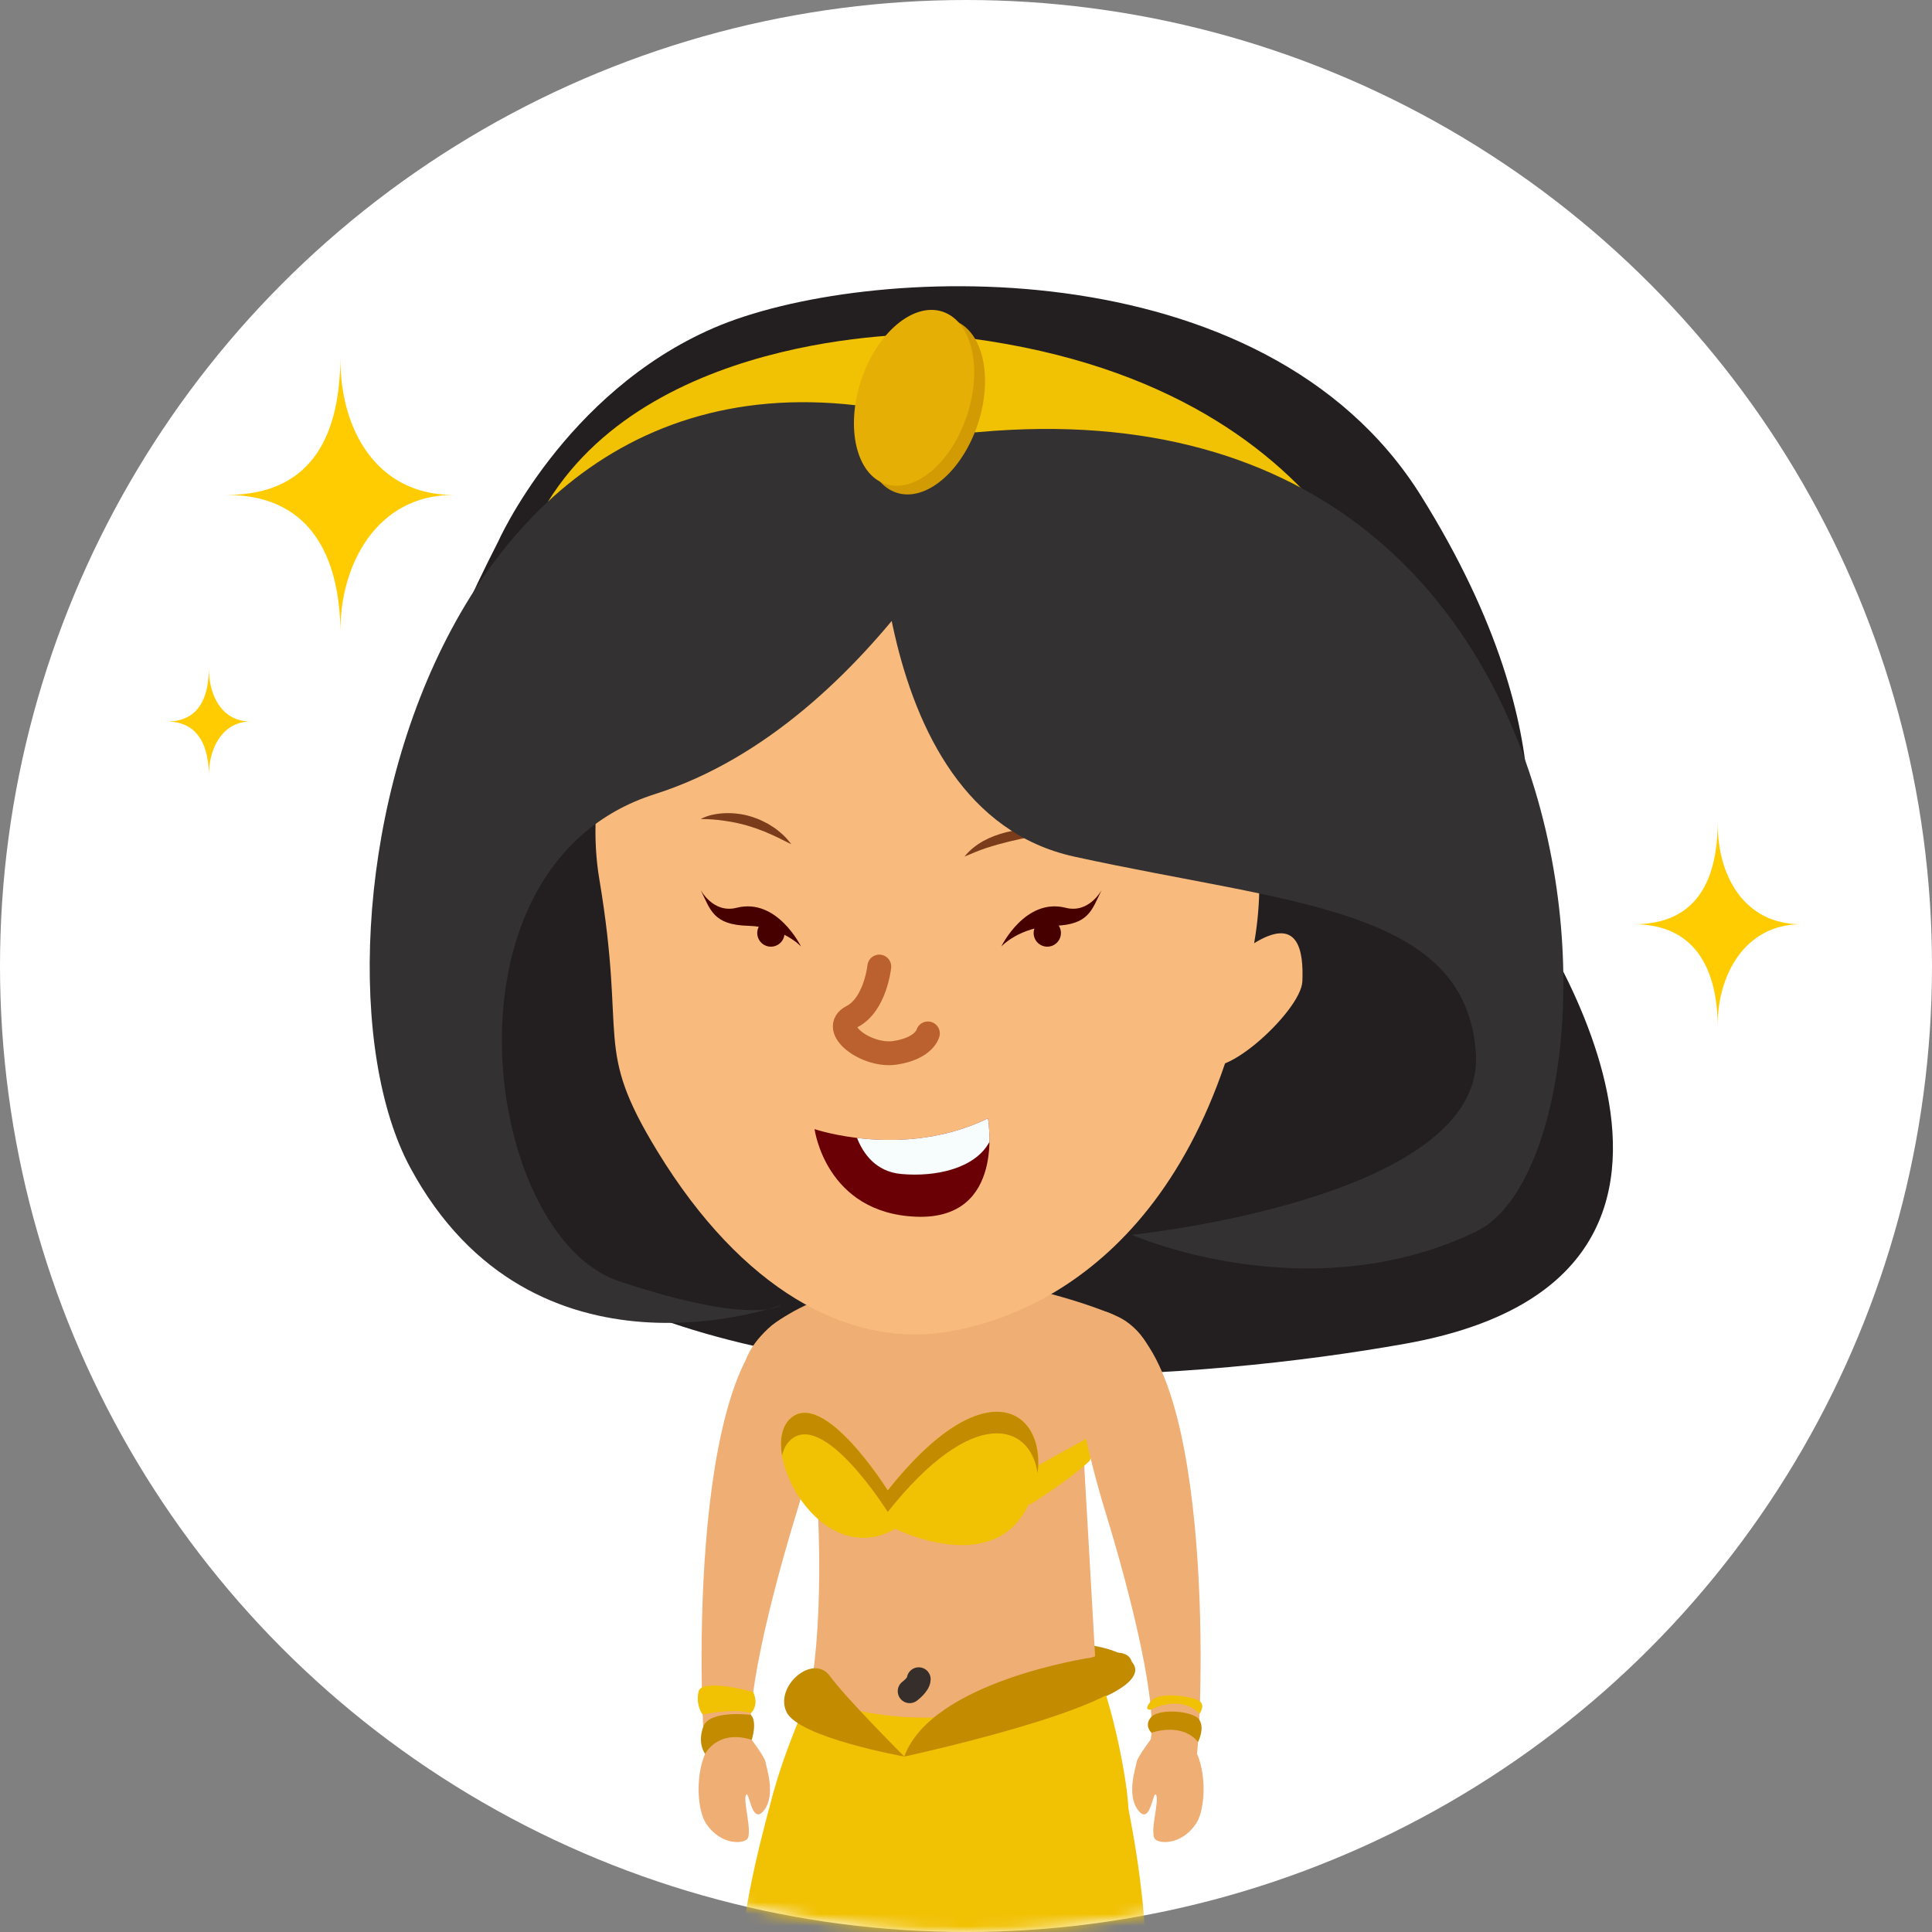 <svg width="162" height="162" viewBox="0 0 162 162" fill="none" xmlns="http://www.w3.org/2000/svg">
<rect x="0" y="0" width="162" height="162" fill="#808080" stroke="none"/>
<circle cx="81" cy="81" r="81" fill="white"/>
<mask id="mask0" mask-type="alpha" maskUnits="userSpaceOnUse" x="0" y="0" width="162" height="162">
<path d="M162 81C162 125.735 125.735 162 81 162C36.265 162 0 125.735 0 81C0 36.265 36.265 0 81 0C125.735 0 162 36.265 162 81Z" fill="white"/>
</mask>
<g mask="url(#mask0)">
<path d="M144.031 69C143.997 73.425 142.55 77.5 137 77.5C142.55 77.5 144.003 81.873 144.031 86C143.997 81.868 146.255 77.5 151 77.5C146.255 77.5 144.003 73.425 144.031 69Z" fill="#FFCC02"/>
<path d="M28.542 30C28.496 35.987 26.533 41.5 19 41.5C26.533 41.5 28.504 47.417 28.542 53C28.496 47.409 31.56 41.5 38 41.5C31.56 41.5 28.504 35.987 28.542 30Z" fill="#FFCC02"/>
<path d="M17.515 56C17.5 58.345 16.776 60.5 14 60.5C16.776 60.5 17.5 62.812 17.515 65C17.5 62.812 18.628 60.5 21 60.5C18.628 60.5 17.5 58.345 17.515 56Z" fill="#FFCC02"/>
<path d="M127.2 74.96C127.2 74.96 132.332 62.682 119.154 41.575C105.976 20.466 72.382 22.067 59.835 27.503C47.288 32.94 41.756 45.443 41.756 45.443C3.467 120.357 83.195 118.857 117.828 112.673C150.49 106.839 127.2 74.96 127.2 74.96Z" fill="#231F20"/>
<path d="M59.272 147.941C58.761 146.851 57.326 116.133 65.087 110.859C72.92 105.537 67.962 123.037 66.826 126.725C64.706 133.602 62.192 143.567 63.132 146.422C63.129 146.422 61.028 151.679 59.272 147.941Z" fill="#EFAE73"/>
<path d="M62.828 145.606C62.828 145.606 64.135 147.327 64.187 147.734C64.239 148.142 65.092 150.499 64.051 151.812C63.01 153.124 62.828 150.028 62.556 150.512C62.284 150.996 63.067 153.475 62.692 154.155C62.442 154.609 60.468 154.804 59.202 152.899C57.935 150.993 58.343 143.703 62.828 145.606Z" fill="#EFAE73"/>
<path d="M59.128 147.061C59.128 147.061 60.161 144.981 63.034 145.886C63.034 145.886 63.526 144.37 62.958 143.796C62.958 143.796 59.476 143.345 58.965 144.794C58.454 146.242 59.128 147.061 59.128 147.061Z" fill="#C28B00"/>
<path d="M58.916 143.761C58.916 143.761 61.487 143.201 62.966 143.641C62.966 143.641 63.684 143.051 63.154 141.872C63.154 141.872 58.834 140.668 58.574 141.845C58.315 143.024 58.916 143.761 58.916 143.761Z" fill="#F1C103"/>
<path d="M75.505 146.628C75.339 146.53 75.176 146.433 75.016 146.34C71.072 144.032 66.016 146.12 64.795 150.523C63.412 155.509 61.96 161.725 62.183 165.196C62.575 171.288 67.375 173.259 68.786 173.775C68.829 174.786 76.225 175.335 76.31 173.992C76.321 173.987 76.332 173.982 76.342 173.976C76.342 173.976 79.221 168.178 79.21 160.749C79.21 160.747 80.61 149.262 75.505 146.628Z" fill="#F1C103"/>
<path d="M82.013 174.134C83.179 175.596 89.499 175.093 89.542 174.082C90.929 173.595 95.642 171.456 96.039 165.28C96.234 162.236 95.626 156.68 94.62 151.698C93.443 145.867 87.101 142.418 81.472 144.339C81.309 144.394 81.148 144.451 80.988 144.505C77.745 145.639 75.829 148.982 76.471 152.358C77.903 159.912 80.531 172.807 82.013 174.134Z" fill="#F1C103"/>
<path d="M68.074 140.089C68.074 140.089 90.3 135.343 94.737 139.184C99.173 143.025 69.737 149.456 68.074 140.089Z" fill="#C28B00"/>
<path d="M67.867 142.166C67.867 142.166 65.804 146.673 64.796 150.525C63.787 154.376 68.555 157.997 77.764 157.636C86.974 157.274 94.079 154.8 94.557 152.876C95.036 150.952 93.005 141.688 91.891 140.057C90.776 138.426 68.876 137.39 67.867 142.166Z" fill="#F1C103"/>
<path d="M93.723 110.4C90.594 109.003 86.066 107.919 82.899 107.269C80.235 106.723 77.49 106.693 74.818 107.212C70.558 108.041 64.478 109.857 62.708 113.624C62.042 115.04 62.749 119.085 65.997 120.186H68.074C68.628 124.595 69.218 135.345 67.867 142.165C67.867 142.165 79.083 147.531 91.894 140.056L90.793 120.798C90.793 120.798 95.424 119.273 96.422 116.731C97.67 113.551 95.308 111.107 93.723 110.4Z" fill="#EFAE73"/>
<path d="M76.277 141.809C76.277 141.809 77.025 141.258 77.036 140.806" stroke="#352E2A" stroke-width="2" stroke-miterlimit="10" stroke-linecap="round" stroke-linejoin="round"/>
<path d="M91.894 120.186L86.226 123.337C86.226 123.337 84.943 127.099 86.694 125.957C87.55 125.4 90.064 123.769 91.391 122.464C91.641 121.766 91.809 120.964 91.894 120.186Z" fill="#F1C103"/>
<path d="M75.073 128.197C75.073 128.197 83.505 132.423 86.316 125.987C89.124 119.553 83.799 113.176 74.44 124.97C74.44 124.97 69.044 116.326 66.253 118.966C63.461 121.608 68.808 131.779 75.073 128.197Z" fill="#F1C103"/>
<path d="M66.25 120.774C69.041 118.132 74.437 126.778 74.437 126.778C81.613 117.735 86.416 119.374 87.001 123.533C87.672 118.208 82.584 114.704 74.437 124.973C74.437 124.973 69.041 116.329 66.25 118.969C65.546 119.635 65.361 120.776 65.576 122.059C65.687 121.543 65.907 121.1 66.25 120.774Z" fill="#C28B00"/>
<path d="M91.537 138.983C91.537 138.983 78.128 140.945 75.826 147.289C75.826 147.289 94.035 143.37 94.837 140.393C95.639 137.417 91.537 138.983 91.537 138.983Z" fill="#C28B00"/>
<path d="M75.826 147.287C75.826 147.287 66.954 145.702 65.943 143.541C64.932 141.381 68.169 138.605 69.585 140.538C71.001 142.471 75.826 147.287 75.826 147.287Z" fill="#C28B00"/>
<path d="M100.228 147.941C100.739 146.851 102.174 116.133 94.413 110.859C86.579 105.537 91.537 123.037 92.674 126.726C94.794 133.603 97.308 143.568 96.368 146.422C96.368 146.422 98.472 151.679 100.228 147.941Z" fill="#EFAE73"/>
<path d="M96.672 145.606C96.672 145.606 95.365 147.326 95.313 147.734C95.261 148.142 94.408 150.499 95.449 151.811C96.49 153.124 96.672 150.028 96.944 150.512C97.216 150.996 96.433 153.475 96.808 154.155C97.058 154.608 99.031 154.804 100.298 152.899C101.565 150.999 101.157 143.703 96.672 145.606Z" fill="#EFAE73"/>
<path d="M96.555 145.294C96.555 145.294 99.064 144.364 100.456 146.066C100.456 146.066 101.043 144.949 100.562 144.201C100.081 143.454 97.229 143.239 96.55 143.956C95.87 144.679 96.555 145.294 96.555 145.294Z" fill="#C28B00"/>
<path d="M96.509 143.352C96.509 143.352 98.915 142.023 100.586 143.689C100.586 143.689 101.089 143.013 100.586 142.637C100.083 142.262 97.219 141.789 96.509 142.637C95.8 143.485 96.509 143.352 96.509 143.352Z" fill="#F1C103"/>
<path d="M78.156 28.019C78.156 28.019 55.051 27.41 45.956 42.053C45.956 42.053 57.701 41.474 64.768 39.117C71.836 36.761 90.32 34.586 101.282 44.1C112.245 53.614 117.502 55.699 117.502 55.699C117.502 55.699 113.286 31.145 78.156 28.019Z" fill="#F1C103"/>
<path d="M58.845 45.03C58.845 45.03 47.934 59.904 50.253 73.712C52.572 87.523 49.709 87.668 55.119 96.529C62.278 108.258 71.072 112.765 78.819 111.759C86.566 110.753 101.366 104.433 105.28 78.35C109.195 52.266 76.041 23.507 58.845 45.03Z" fill="#F9BB7D"/>
<path d="M58.75 68.675C59.376 68.346 60.088 68.216 60.794 68.186C61.504 68.164 62.221 68.243 62.904 68.447C63.078 68.488 63.241 68.561 63.409 68.618C63.575 68.681 63.744 68.741 63.901 68.825C64.062 68.904 64.222 68.98 64.377 69.064C64.529 69.154 64.679 69.252 64.826 69.347C65.13 69.526 65.385 69.776 65.654 69.999C65.907 70.241 66.141 70.507 66.353 70.782C66.024 70.646 65.733 70.472 65.426 70.328C65.116 70.189 64.826 70.029 64.516 69.909L64.062 69.711C63.907 69.657 63.755 69.597 63.602 69.54C63.453 69.477 63.295 69.428 63.14 69.379C62.985 69.333 62.833 69.268 62.675 69.233C62.053 69.045 61.414 68.92 60.762 68.825C60.112 68.727 59.449 68.678 58.75 68.675Z" fill="#7A3C1A"/>
<path d="M88.479 69.724C87.811 69.898 87.156 70.015 86.511 70.151C85.864 70.284 85.226 70.412 84.595 70.57C83.964 70.727 83.342 70.896 82.725 71.097C82.108 71.304 81.51 71.551 80.874 71.826C81.298 71.282 81.863 70.852 82.467 70.51C83.078 70.178 83.733 69.942 84.402 69.776C85.071 69.61 85.756 69.531 86.441 69.515C87.126 69.507 87.811 69.558 88.479 69.724Z" fill="#7A3C1A"/>
<path d="M73.73 81.046C73.73 81.046 73.404 84.231 71.447 85.24C69.49 86.251 72.643 88.656 75.076 88.276C77.509 87.898 77.805 86.653 77.805 86.653" stroke="#BA612F" stroke-width="2" stroke-miterlimit="10" stroke-linecap="round"/>
<path d="M68.302 94.677C68.302 94.677 75.761 97.227 82.839 93.775C82.839 93.775 84.394 102.326 76.81 102.022C69.226 101.717 68.302 94.677 68.302 94.677Z" fill="#6A0006"/>
<path d="M82.839 93.775C78.827 95.732 74.692 95.759 71.863 95.417C72.368 96.71 73.42 98.249 75.584 98.442C78.468 98.7 81.76 97.988 82.967 95.748C82.991 94.609 82.839 93.775 82.839 93.775Z" fill="#F7FDFC"/>
<path d="M100.676 84.694C101.431 83.231 102.179 80.986 105.041 79.165C108.885 76.719 109.311 79.719 109.205 82.288C109.099 84.857 101.801 91.402 100.842 88.779C100.151 86.89 100.29 85.444 100.676 84.694Z" fill="#F9BB7D"/>
<path d="M87.816 79.379C88.448 79.379 88.96 78.867 88.96 78.235C88.96 77.603 88.448 77.091 87.816 77.091C87.184 77.091 86.672 77.603 86.672 78.235C86.672 78.867 87.184 79.379 87.816 79.379Z" fill="#460000"/>
<path d="M83.959 79.366C83.959 79.366 85.468 77.713 88.395 77.629C91.323 77.548 91.548 76.305 92.377 74.618C92.377 74.618 91.333 76.624 89.355 76.118C85.957 75.254 83.959 79.366 83.959 79.366Z" fill="#460000"/>
<path d="M64.641 79.379C65.273 79.379 65.785 78.867 65.785 78.235C65.785 77.603 65.273 77.091 64.641 77.091C64.009 77.091 63.496 77.603 63.496 78.235C63.496 78.867 64.009 79.379 64.641 79.379Z" fill="#460000"/>
<path d="M67.166 79.366C67.166 79.366 65.657 77.713 62.73 77.629C59.802 77.548 59.577 76.305 58.748 74.618C58.748 74.618 59.791 76.624 61.77 76.118C65.168 75.254 67.166 79.366 67.166 79.366Z" fill="#460000"/>
<path d="M84.402 37.215C84.402 37.215 73.654 60.632 54.899 66.593C36.143 72.554 40.487 103.623 51.903 107.429C63.32 111.234 65.491 109.432 65.491 109.432C65.491 109.432 44.727 117.048 34.398 97.901C24.069 78.754 36.333 18.731 84.402 37.215Z" fill="#333131"/>
<path d="M73.567 37.487C73.567 37.487 71.901 67.841 90.081 71.829C108.26 75.816 122.938 76.085 123.754 88.317C124.569 100.549 94.903 103.539 94.903 103.539C94.903 103.539 109.652 110.063 123.77 103.268C137.888 96.472 136.673 24.711 73.567 37.487Z" fill="#333131"/>
<path d="M81.992 35.553C83.313 31.562 82.396 27.67 79.945 26.858C77.493 26.047 74.436 28.625 73.115 32.615C71.794 36.606 72.711 40.499 75.162 41.31C77.614 42.121 80.672 39.544 81.992 35.553Z" fill="#D29B03"/>
<path d="M81.085 34.829C82.406 30.838 81.489 26.946 79.037 26.134C76.586 25.323 73.528 27.901 72.207 31.891C70.887 35.882 71.803 39.775 74.255 40.586C76.706 41.397 79.764 38.82 81.085 34.829Z" fill="#E6AF06"/>
</g>
</svg>
